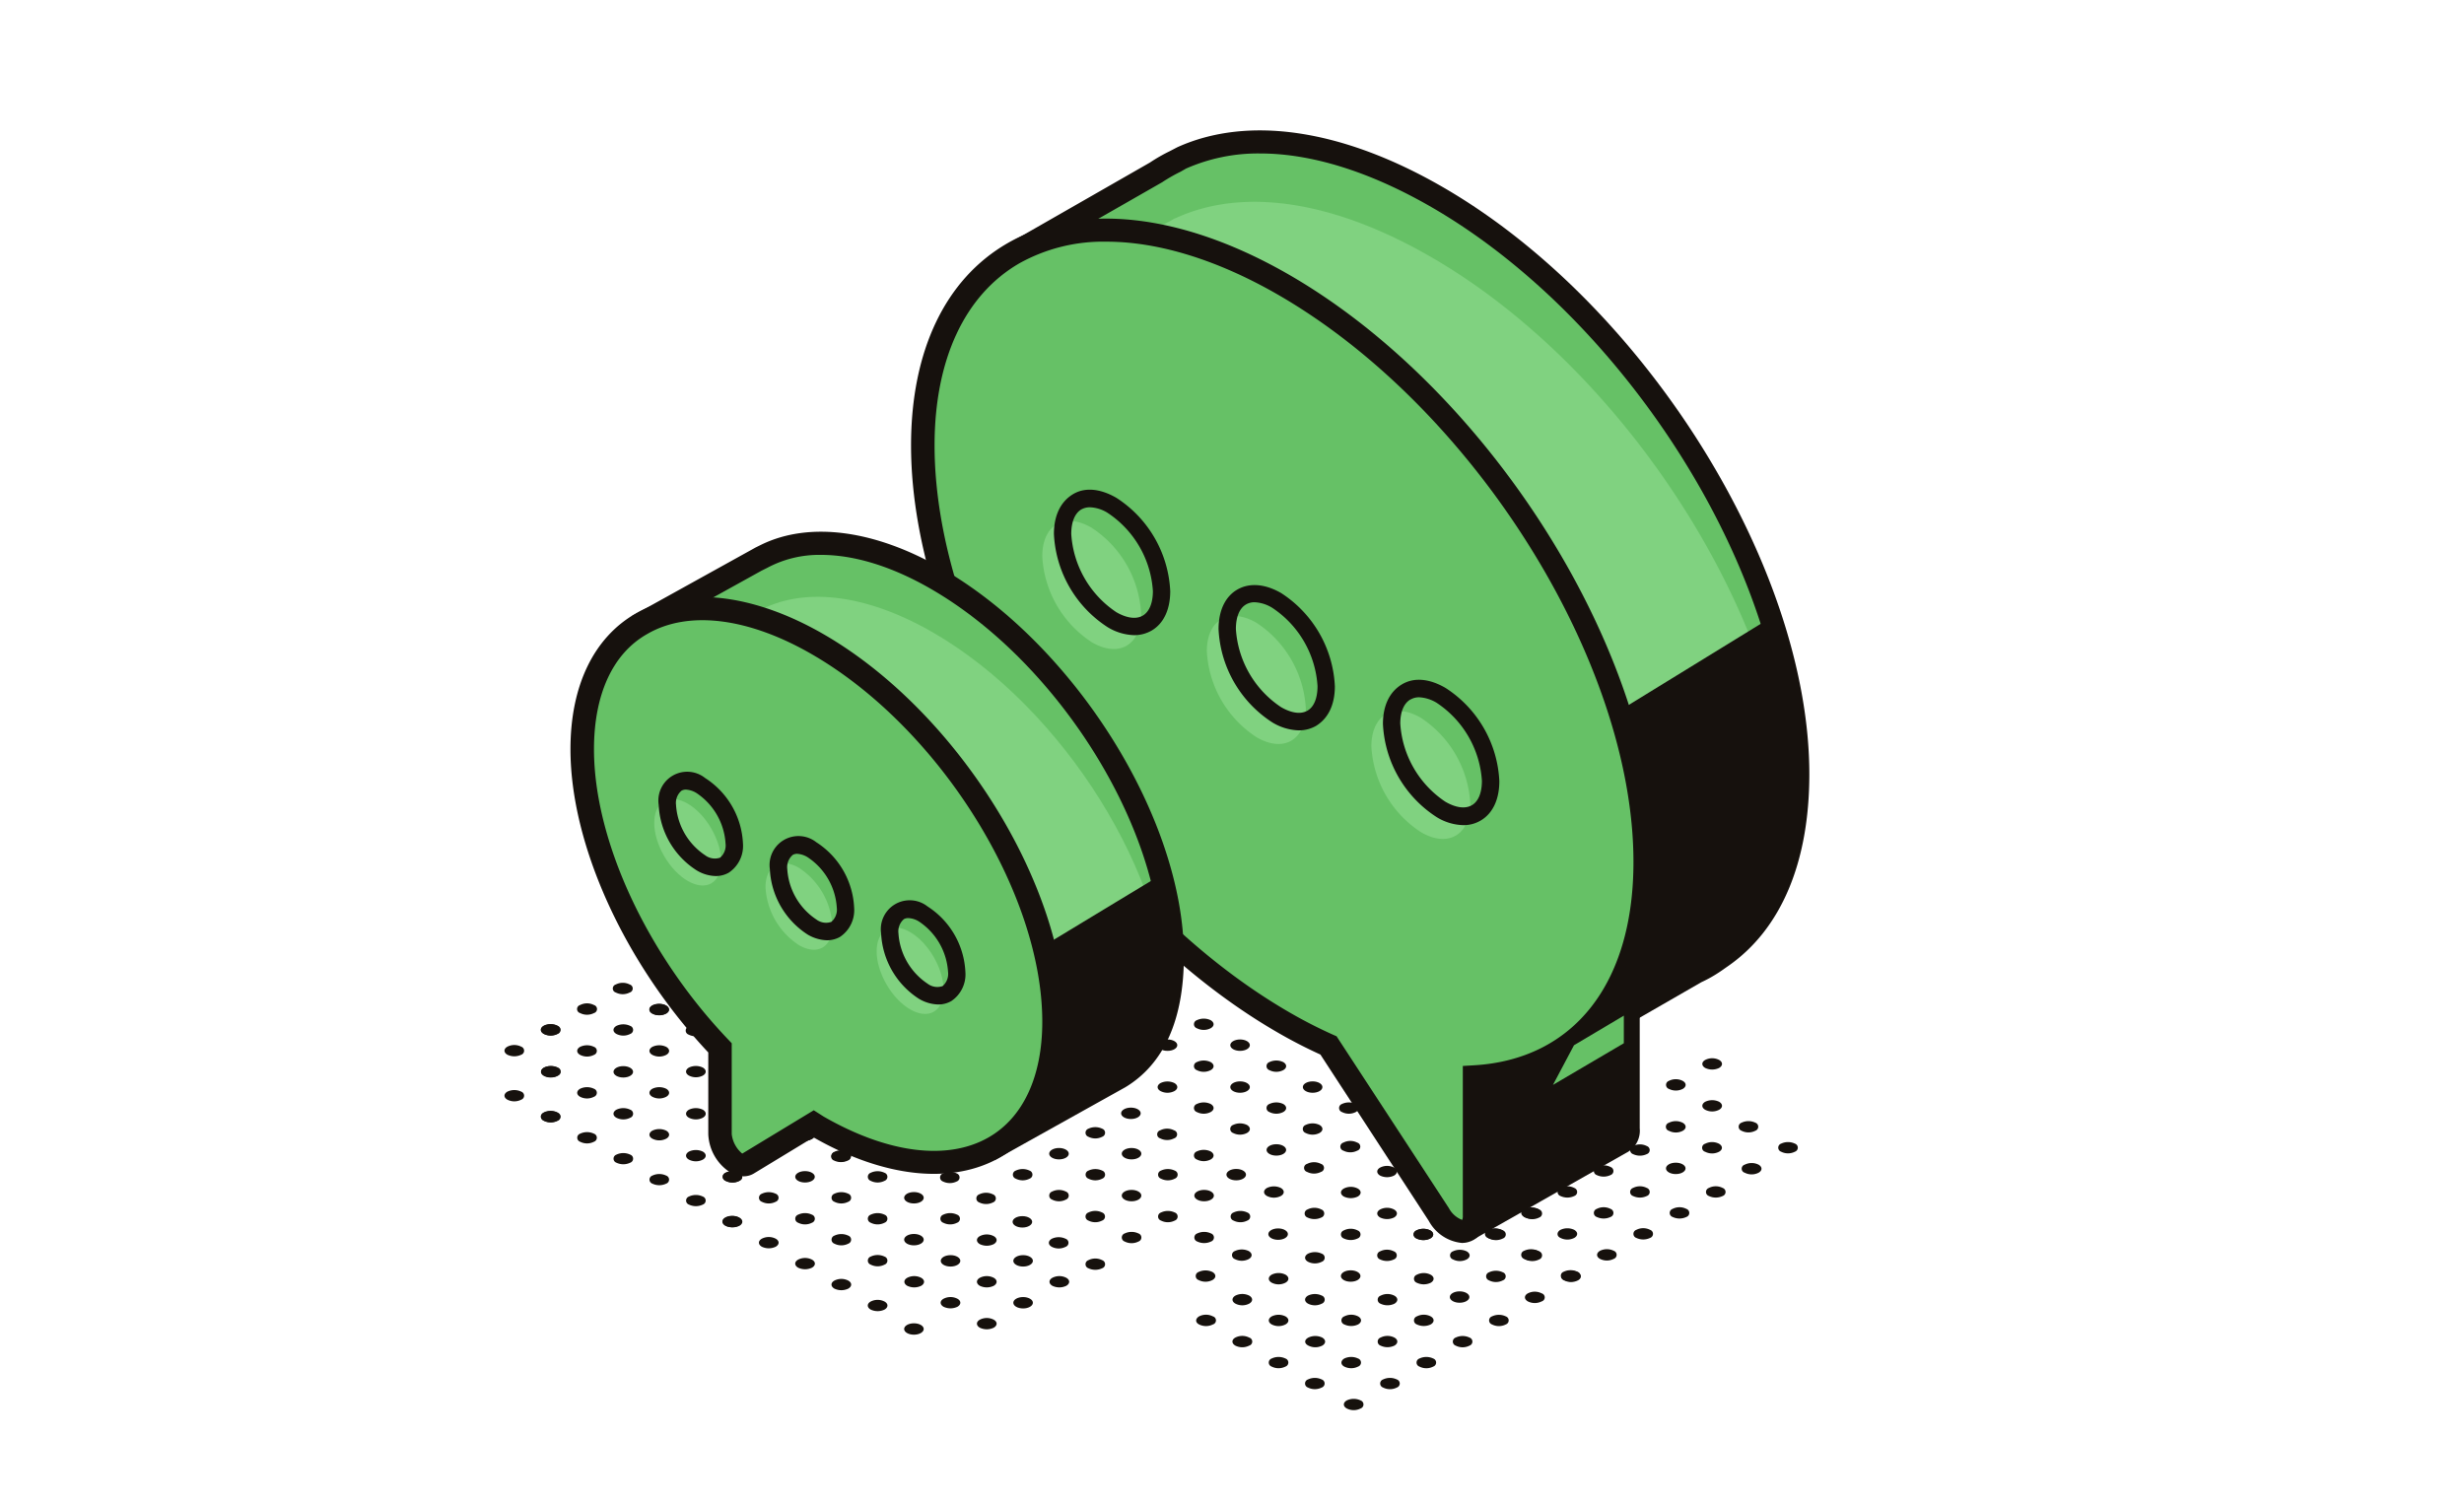 <svg xmlns="http://www.w3.org/2000/svg" viewBox="0 0 306.97 187.51"><defs><style>.cls-1{fill:#16110d;}.cls-2{fill:#66c166;}.cls-3{fill:#80d280;}.cls-4{fill:none;}</style></defs><title>icon4</title><g id="レイヤー_2" data-name="レイヤー 2"><g id="design"><g id="_グループ_" data-name="&lt;グループ&gt;"><path id="_パス_" data-name="&lt;パス&gt;" class="cls-1" d="M123.8,164.41c.48.27.48.72,0,1a2,2,0,0,1-1.73,0c-.48-.28-.48-.73,0-1A1.89,1.89,0,0,1,123.8,164.41Z"/><ellipse id="_パス_2" data-name="&lt;パス&gt;" class="cls-1" cx="127.46" cy="162.3" rx="1.22" ry="0.71"/><path id="_パス_3" data-name="&lt;パス&gt;" class="cls-1" d="M132.84,159.19c.48.27.48.72,0,1a2,2,0,0,1-1.73,0c-.48-.28-.48-.73,0-1A1.89,1.89,0,0,1,132.84,159.19Z"/><path id="_パス_4" data-name="&lt;パス&gt;" class="cls-1" d="M119.28,161.8c.48.27.48.72,0,1a2,2,0,0,1-1.73,0c-.48-.28-.48-.73,0-1A1.89,1.89,0,0,1,119.28,161.8Z"/><path id="_パス_5" data-name="&lt;パス&gt;" class="cls-1" d="M123.8,159.19c.48.27.48.72,0,1a2,2,0,0,1-1.73,0c-.48-.28-.48-.73,0-1A1.89,1.89,0,0,1,123.8,159.19Z"/><ellipse id="_パス_6" data-name="&lt;パス&gt;" class="cls-1" cx="127.46" cy="157.08" rx="1.22" ry="0.71"/><path id="_パス_7" data-name="&lt;パス&gt;" class="cls-1" d="M114.76,159.19c.48.27.48.72,0,1a2,2,0,0,1-1.73,0c-.48-.28-.48-.73,0-1A1.89,1.89,0,0,1,114.76,159.19Z"/><ellipse id="_パス_8" data-name="&lt;パス&gt;" class="cls-1" cx="118.42" cy="157.08" rx="1.22" ry="0.71"/><path id="_パス_9" data-name="&lt;パス&gt;" class="cls-1" d="M123.8,154c.48.27.48.72,0,1a2,2,0,0,1-1.73,0c-.48-.28-.48-.73,0-1A1.89,1.89,0,0,1,123.8,154Z"/><path id="_パス_10" data-name="&lt;パス&gt;" class="cls-1" d="M110.2,156.55a.53.53,0,0,1,0,1,1.89,1.89,0,0,1-1.73,0,.53.53,0,0,1,0-1A2,2,0,0,1,110.2,156.55Z"/><ellipse id="_パス_11" data-name="&lt;パス&gt;" class="cls-1" cx="113.86" cy="154.44" rx="1.22" ry="0.71"/><path id="_パス_12" data-name="&lt;パス&gt;" class="cls-1" d="M119.24,151.33a.53.53,0,0,1,0,1,1.89,1.89,0,0,1-1.73,0,.53.53,0,0,1,0-1A2,2,0,0,1,119.24,151.33Z"/><path id="_パス_13" data-name="&lt;パス&gt;" class="cls-1" d="M105.68,153.94a.53.53,0,0,1,0,1,1.89,1.89,0,0,1-1.73,0,.53.53,0,0,1,0-1A2,2,0,0,1,105.68,153.94Z"/><path id="_パス_14" data-name="&lt;パス&gt;" class="cls-1" d="M110.2,151.33a.53.53,0,0,1,0,1,1.89,1.89,0,0,1-1.73,0,.53.53,0,0,1,0-1A2,2,0,0,1,110.2,151.33Z"/><ellipse id="_パス_15" data-name="&lt;パス&gt;" class="cls-1" cx="113.86" cy="149.22" rx="1.22" ry="0.71"/><path id="_パス_16" data-name="&lt;パス&gt;" class="cls-1" d="M101.16,151.33a.53.53,0,0,1,0,1,1.89,1.89,0,0,1-1.73,0,.53.53,0,0,1,0-1A2,2,0,0,1,101.16,151.33Z"/><path id="_パス_17" data-name="&lt;パス&gt;" class="cls-1" d="M105.68,148.72a.53.53,0,0,1,0,1,1.89,1.89,0,0,1-1.73,0,.53.53,0,0,1,0-1A2,2,0,0,1,105.68,148.72Z"/><path id="_パス_18" data-name="&lt;パス&gt;" class="cls-1" d="M110.2,146.11a.53.53,0,0,1,0,1,1.89,1.89,0,0,1-1.73,0,.53.53,0,0,1,0-1A2,2,0,0,1,110.2,146.11Z"/><path id="_パス_19" data-name="&lt;パス&gt;" class="cls-1" d="M96.64,148.72a.53.53,0,0,1,0,1,1.89,1.89,0,0,1-1.73,0,.53.53,0,0,1,0-1A2,2,0,0,1,96.64,148.72Z"/><ellipse id="_パス_20" data-name="&lt;パス&gt;" class="cls-1" cx="100.29" cy="146.61" rx="1.22" ry="0.71"/><path id="_パス_21" data-name="&lt;パス&gt;" class="cls-1" d="M105.68,143.5a.53.53,0,0,1,0,1,1.89,1.89,0,0,1-1.73,0,.53.53,0,0,1,0-1A2,2,0,0,1,105.68,143.5Z"/><ellipse id="_パス_22" data-name="&lt;パス&gt;" class="cls-1" cx="91.25" cy="146.61" rx="1.22" ry="0.71"/><path id="_パス_23" data-name="&lt;パス&gt;" class="cls-1" d="M101.16,140.89a.53.53,0,0,1,0,1,1.89,1.89,0,0,1-1.73,0,.53.53,0,0,1,0-1A2,2,0,0,1,101.16,140.89Z"/><path id="_パス_24" data-name="&lt;パス&gt;" class="cls-1" d="M92.12,146.11a.53.53,0,0,1,0,1,1.89,1.89,0,0,1-1.73,0,.53.53,0,0,1,0-1A2,2,0,0,1,92.12,146.11Z"/><path id="_パス_25" data-name="&lt;パス&gt;" class="cls-1" d="M87.56,143.47c.48.28.48.73,0,1a1.89,1.89,0,0,1-1.73,0c-.48-.27-.48-.72,0-1A2,2,0,0,1,87.56,143.47Z"/><path id="_パス_26" data-name="&lt;パス&gt;" class="cls-1" d="M83,140.86c.48.28.48.73,0,1a1.89,1.89,0,0,1-1.73,0c-.48-.27-.48-.72,0-1A2,2,0,0,1,83,140.86Z"/><path id="_パス_27" data-name="&lt;パス&gt;" class="cls-1" d="M87.56,138.25c.48.28.48.73,0,1a1.89,1.89,0,0,1-1.73,0c-.48-.27-.48-.72,0-1A2,2,0,0,1,87.56,138.25Z"/><path id="_パス_28" data-name="&lt;パス&gt;" class="cls-1" d="M78.52,138.25a.53.53,0,0,1,0,1,1.89,1.89,0,0,1-1.73,0c-.48-.27-.48-.72,0-1A2,2,0,0,1,78.52,138.25Z"/><path id="_パス_29" data-name="&lt;パス&gt;" class="cls-1" d="M83,135.64c.48.28.48.73,0,1a1.89,1.89,0,0,1-1.73,0c-.48-.27-.48-.72,0-1A2,2,0,0,1,83,135.64Z"/><path id="_パス_30" data-name="&lt;パス&gt;" class="cls-1" d="M87.56,133c.48.28.48.73,0,1a1.89,1.89,0,0,1-1.73,0c-.48-.27-.48-.72,0-1A2,2,0,0,1,87.56,133Z"/><path id="_パス_31" data-name="&lt;パス&gt;" class="cls-1" d="M74,135.64a.53.53,0,0,1,0,1,1.89,1.89,0,0,1-1.73,0c-.48-.27-.48-.72,0-1A2,2,0,0,1,74,135.64Z"/><ellipse id="_パス_32" data-name="&lt;パス&gt;" class="cls-1" cx="77.65" cy="133.53" rx="1.22" ry="0.71"/><path id="_パス_33" data-name="&lt;パス&gt;" class="cls-1" d="M83,130.42c.48.28.48.73,0,1a1.89,1.89,0,0,1-1.73,0c-.48-.27-.48-.72,0-1A2,2,0,0,1,83,130.42Z"/><ellipse id="_パス_34" data-name="&lt;パス&gt;" class="cls-1" cx="68.61" cy="133.53" rx="1.22" ry="0.71"/><path id="_パス_35" data-name="&lt;パス&gt;" class="cls-1" d="M74,130.42a.53.53,0,0,1,0,1,1.89,1.89,0,0,1-1.73,0c-.48-.27-.48-.72,0-1A2,2,0,0,1,74,130.42Z"/><path id="_パス_36" data-name="&lt;パス&gt;" class="cls-1" d="M78.52,127.81a.53.53,0,0,1,0,1,1.89,1.89,0,0,1-1.73,0c-.48-.27-.48-.72,0-1A2,2,0,0,1,78.52,127.81Z"/><path id="_パス_37" data-name="&lt;パス&gt;" class="cls-1" d="M69.48,127.81a.53.53,0,0,1,0,1,1.89,1.89,0,0,1-1.73,0c-.48-.27-.48-.72,0-1A2,2,0,0,1,69.48,127.81Z"/><path id="_パス_38" data-name="&lt;パス&gt;" class="cls-1" d="M74,125.21a.52.52,0,0,1,0,1,1.89,1.89,0,0,1-1.73,0,.52.52,0,0,1,0-1A1.89,1.89,0,0,1,74,125.21Z"/><path id="_パス_39" data-name="&lt;パス&gt;" class="cls-1" d="M69.5,133a.53.53,0,0,1,0,1,1.89,1.89,0,0,1-1.73,0c-.48-.27-.48-.72,0-1A2,2,0,0,1,69.5,133Z"/><path id="_パス_40" data-name="&lt;パス&gt;" class="cls-1" d="M64.94,130.4a.53.53,0,0,1,0,1,2,2,0,0,1-1.73,0c-.48-.28-.48-.73,0-1A1.89,1.89,0,0,1,64.94,130.4Z"/><ellipse id="_パス_41" data-name="&lt;パス&gt;" class="cls-1" cx="68.59" cy="128.29" rx="1.22" ry="0.71"/><path id="_パス_42" data-name="&lt;パス&gt;" class="cls-1" d="M110.2,162.15c.48.27.48.72,0,1a2,2,0,0,1-1.73,0c-.48-.28-.48-.73,0-1A1.89,1.89,0,0,1,110.2,162.15Z"/><path id="_パス_43" data-name="&lt;パス&gt;" class="cls-1" d="M105.68,159.54c.48.27.48.72,0,1a2,2,0,0,1-1.73,0c-.48-.28-.48-.73,0-1A1.89,1.89,0,0,1,105.68,159.54Z"/><path id="_パス_44" data-name="&lt;パス&gt;" class="cls-1" d="M101.16,156.93c.48.27.48.72,0,1a2,2,0,0,1-1.73,0c-.48-.28-.48-.73,0-1A1.89,1.89,0,0,1,101.16,156.93Z"/><path id="_パス_45" data-name="&lt;パス&gt;" class="cls-1" d="M96.64,154.32c.48.27.48.72,0,1a2,2,0,0,1-1.73,0c-.48-.28-.48-.73,0-1A1.89,1.89,0,0,1,96.64,154.32Z"/><path id="_パス_46" data-name="&lt;パス&gt;" class="cls-1" d="M92.12,151.71c.48.27.48.72,0,1a2,2,0,0,1-1.73,0c-.48-.28-.48-.73,0-1A1.89,1.89,0,0,1,92.12,151.71Z"/><ellipse id="_パス_47" data-name="&lt;パス&gt;" class="cls-1" cx="91.21" cy="152.18" rx="1.22" ry="0.71"/><path id="_パス_48" data-name="&lt;パス&gt;" class="cls-1" d="M87.56,149.07a.53.53,0,0,1,0,1,2,2,0,0,1-1.73,0,.53.53,0,0,1,0-1A2,2,0,0,1,87.56,149.07Z"/><path id="_パス_49" data-name="&lt;パス&gt;" class="cls-1" d="M83,146.46a.53.53,0,0,1,0,1,2,2,0,0,1-1.73,0,.53.53,0,0,1,0-1A2,2,0,0,1,83,146.46Z"/><path id="_パス_50" data-name="&lt;パス&gt;" class="cls-1" d="M78.52,143.85a.53.53,0,0,1,0,1,2,2,0,0,1-1.73,0,.53.53,0,0,1,0-1A2,2,0,0,1,78.52,143.85Z"/><path id="_パス_51" data-name="&lt;パス&gt;" class="cls-1" d="M74,141.24a.53.53,0,0,1,0,1,1.89,1.89,0,0,1-1.73,0,.53.53,0,0,1,0-1A2,2,0,0,1,74,141.24Z"/><path id="_パス_52" data-name="&lt;パス&gt;" class="cls-1" d="M69.48,138.63a.53.53,0,0,1,0,1,1.89,1.89,0,0,1-1.73,0,.53.53,0,0,1,0-1A2,2,0,0,1,69.48,138.63Z"/><ellipse id="_パス_53" data-name="&lt;パス&gt;" class="cls-1" cx="68.59" cy="139.1" rx="1.22" ry="0.71"/><path id="_パス_54" data-name="&lt;パス&gt;" class="cls-1" d="M64.94,136a.53.53,0,0,1,0,1,1.89,1.89,0,0,1-1.73,0c-.48-.27-.48-.72,0-1A2,2,0,0,1,64.94,136Z"/><path id="_パス_55" data-name="&lt;パス&gt;" class="cls-1" d="M153.9,166.64a1.89,1.89,0,0,1,1.73,0,.52.52,0,0,1,0,1,1.92,1.92,0,0,1-1.73,0C153.42,167.36,153.42,166.91,153.9,166.64Z"/><path id="_パス_56" data-name="&lt;パス&gt;" class="cls-1" d="M160.15,164c.48.28.48.73,0,1a1.87,1.87,0,0,1-1.72,0c-.48-.27-.48-.72,0-1A1.93,1.93,0,0,1,160.15,164Z"/><path id="_パス_57" data-name="&lt;パス&gt;" class="cls-1" d="M164.68,161.41a.53.53,0,0,1,0,1,1.89,1.89,0,0,1-1.73,0c-.48-.27-.48-.72,0-1A2,2,0,0,1,164.68,161.41Z"/><path id="_パス_58" data-name="&lt;パス&gt;" class="cls-1" d="M149.38,164a1.89,1.89,0,0,1,1.73,0,.52.52,0,0,1,0,1,1.92,1.92,0,0,1-1.73,0C148.9,164.75,148.9,164.3,149.38,164Z"/><path id="_パス_59" data-name="&lt;パス&gt;" class="cls-1" d="M155.63,161.41c.48.28.48.73,0,1a1.87,1.87,0,0,1-1.72,0c-.48-.27-.48-.72,0-1A1.93,1.93,0,0,1,155.63,161.41Z"/><path id="_パス_60" data-name="&lt;パス&gt;" class="cls-1" d="M160.15,158.8c.48.28.48.73,0,1a1.87,1.87,0,0,1-1.72,0c-.48-.27-.48-.72,0-1A1.93,1.93,0,0,1,160.15,158.8Z"/><path id="_パス_61" data-name="&lt;パス&gt;" class="cls-1" d="M164.68,156.19a.53.53,0,0,1,0,1,1.89,1.89,0,0,1-1.73,0c-.48-.27-.48-.72,0-1A2,2,0,0,1,164.68,156.19Z"/><ellipse id="_パス_62" data-name="&lt;パス&gt;" class="cls-1" cx="113.86" cy="165.57" rx="1.22" ry="0.71"/><path id="_パス_63" data-name="&lt;パス&gt;" class="cls-1" d="M150.88,153.67a.53.53,0,0,1,0,1,2,2,0,0,1-1.73,0,.53.53,0,0,1,0-1A2,2,0,0,1,150.88,153.67Z"/><path id="_パス_64" data-name="&lt;パス&gt;" class="cls-1" d="M155.4,151.06a.53.53,0,0,1,0,1,1.89,1.89,0,0,1-1.73,0,.53.53,0,0,1,0-1A2,2,0,0,1,155.4,151.06Z"/><path id="_パス_65" data-name="&lt;パス&gt;" class="cls-1" d="M141.84,153.67a.53.53,0,0,1,0,1,1.89,1.89,0,0,1-1.73,0,.53.53,0,0,1,0-1A2,2,0,0,1,141.84,153.67Z"/><path id="_パス_66" data-name="&lt;パス&gt;" class="cls-1" d="M146.36,151.06a.53.53,0,0,1,0,1,1.89,1.89,0,0,1-1.73,0,.53.53,0,0,1,0-1A2,2,0,0,1,146.36,151.06Z"/><ellipse id="_パス_67" data-name="&lt;パス&gt;" class="cls-1" cx="150.01" cy="148.95" rx="1.22" ry="0.71"/><path id="_パス_68" data-name="&lt;パス&gt;" class="cls-1" d="M137.31,151.06a.53.53,0,0,1,0,1,1.87,1.87,0,0,1-1.72,0,.53.53,0,0,1,0-1A1.93,1.93,0,0,1,137.31,151.06Z"/><ellipse id="_パス_69" data-name="&lt;パス&gt;" class="cls-1" cx="140.97" cy="148.95" rx="1.22" ry="0.71"/><path id="_パス_70" data-name="&lt;パス&gt;" class="cls-1" d="M146.36,145.84a.53.53,0,0,1,0,1,1.89,1.89,0,0,1-1.73,0,.53.53,0,0,1,0-1A2,2,0,0,1,146.36,145.84Z"/><path id="_パス_71" data-name="&lt;パス&gt;" class="cls-1" d="M132.79,148.45a.53.53,0,0,1,0,1,1.87,1.87,0,0,1-1.72,0,.53.53,0,0,1,0-1A1.93,1.93,0,0,1,132.79,148.45Z"/><path id="_パス_72" data-name="&lt;パス&gt;" class="cls-1" d="M137.32,145.84a.53.53,0,0,1,0,1,1.87,1.87,0,0,1-1.72,0,.53.53,0,0,1,0-1A2,2,0,0,1,137.32,145.84Z"/><ellipse id="_パス_73" data-name="&lt;パス&gt;" class="cls-1" cx="140.97" cy="143.73" rx="1.22" ry="0.71"/><path id="_パス_74" data-name="&lt;パス&gt;" class="cls-1" d="M128.27,145.84a.53.53,0,0,1,0,1,1.89,1.89,0,0,1-1.73,0,.53.53,0,0,1,0-1A2,2,0,0,1,128.27,145.84Z"/><ellipse id="_パス_75" data-name="&lt;パス&gt;" class="cls-1" cx="131.93" cy="143.73" rx="1.22" ry="0.71"/><path id="_パス_76" data-name="&lt;パス&gt;" class="cls-1" d="M137.32,140.62a.53.53,0,0,1,0,1,1.89,1.89,0,0,1-1.73,0,.53.53,0,0,1,0-1A2,2,0,0,1,137.32,140.62Z"/><path id="_パス_77" data-name="&lt;パス&gt;" class="cls-1" d="M123.71,143.2c.48.28.48.73,0,1a1.87,1.87,0,0,1-1.72,0c-.48-.27-.48-.72,0-1A1.93,1.93,0,0,1,123.71,143.2Z"/><ellipse id="_パス_78" data-name="&lt;パス&gt;" class="cls-1" cx="127.37" cy="141.09" rx="1.22" ry="0.71"/><path id="_パス_79" data-name="&lt;パス&gt;" class="cls-1" d="M132.76,138a.53.53,0,0,1,0,1,1.89,1.89,0,0,1-1.73,0c-.48-.27-.48-.72,0-1A2,2,0,0,1,132.76,138Z"/><path id="_パス_80" data-name="&lt;パス&gt;" class="cls-1" d="M119.19,140.59c.48.28.48.73,0,1a1.87,1.87,0,0,1-1.72,0c-.48-.27-.48-.72,0-1A1.93,1.93,0,0,1,119.19,140.59Z"/><path id="_パス_81" data-name="&lt;パス&gt;" class="cls-1" d="M123.71,148.8a.53.53,0,0,1,0,1,1.93,1.93,0,0,1-1.72,0,.53.53,0,0,1,0-1A1.93,1.93,0,0,1,123.71,148.8Z"/><path id="_パス_82" data-name="&lt;パス&gt;" class="cls-1" d="M119.19,146.19a.53.53,0,0,1,0,1,1.93,1.93,0,0,1-1.72,0,.53.53,0,0,1,0-1A1.93,1.93,0,0,1,119.19,146.19Z"/><path id="_パス_83" data-name="&lt;パス&gt;" class="cls-1" d="M114.67,143.58a.53.53,0,0,1,0,1,2,2,0,0,1-1.73,0,.53.53,0,0,1,0-1A2,2,0,0,1,114.67,143.58Z"/><path id="_パス_84" data-name="&lt;パス&gt;" class="cls-1" d="M105.63,143.58a.53.53,0,0,1,0,1,2,2,0,0,1-1.73,0,.53.53,0,0,1,0-1A2,2,0,0,1,105.63,143.58Z"/><path id="_パス_85" data-name="&lt;パス&gt;" class="cls-1" d="M110.15,141a.53.53,0,0,1,0,1,2,2,0,0,1-1.73,0,.53.53,0,0,1,0-1A2,2,0,0,1,110.15,141Z"/><path id="_パス_86" data-name="&lt;パス&gt;" class="cls-1" d="M101.07,140.94c.48.28.48.73,0,1a1.89,1.89,0,0,1-1.73,0,.53.53,0,0,1,0-1A2,2,0,0,1,101.07,140.94Z"/><path id="_パス_87" data-name="&lt;パス&gt;" class="cls-1" d="M87.51,127.89c.48.28.48.73,0,1a1.89,1.89,0,0,1-1.73,0,.53.53,0,0,1,0-1A2,2,0,0,1,87.51,127.89Z"/><path id="_パス_88" data-name="&lt;パス&gt;" class="cls-1" d="M83,125.28c.48.28.48.73,0,1a1.89,1.89,0,0,1-1.73,0c-.48-.27-.48-.72,0-1A2,2,0,0,1,83,125.28Z"/><ellipse id="_パス_89" data-name="&lt;パス&gt;" class="cls-1" cx="82.11" cy="125.76" rx="1.22" ry="0.71"/><path id="_パス_90" data-name="&lt;パス&gt;" class="cls-1" d="M78.45,122.65a.52.52,0,0,1,0,1,1.89,1.89,0,0,1-1.73,0,.52.52,0,0,1,0-1A1.89,1.89,0,0,1,78.45,122.65Z"/><ellipse id="_パス_91" data-name="&lt;パス&gt;" class="cls-1" cx="168.27" cy="158.97" rx="1.22" ry="0.71"/><path id="_パス_92" data-name="&lt;パス&gt;" class="cls-1" d="M151.05,158.47c.48.28.48.73,0,1a1.89,1.89,0,0,1-1.73,0,.53.53,0,0,1,0-1A2,2,0,0,1,151.05,158.47Z"/><path id="_パス_93" data-name="&lt;パス&gt;" class="cls-1" d="M155.57,155.86c.48.28.48.73,0,1a1.89,1.89,0,0,1-1.73,0,.53.53,0,0,1,0-1A2,2,0,0,1,155.57,155.86Z"/><ellipse id="_パス_94" data-name="&lt;パス&gt;" class="cls-1" cx="159.23" cy="153.75" rx="1.22" ry="0.71"/><path id="_パス_95" data-name="&lt;パス&gt;" class="cls-1" d="M171.93,155.9a1.89,1.89,0,0,1,1.73,0,.53.53,0,0,1,0,1,2,2,0,0,1-1.73,0A.53.53,0,0,1,171.93,155.9Z"/><path id="_パス_96" data-name="&lt;パス&gt;" class="cls-1" d="M178.19,153.29c.48.27.48.72,0,1a2,2,0,0,1-1.73,0c-.48-.28-.48-.73,0-1A1.89,1.89,0,0,1,178.19,153.29Z"/><path id="_パス_97" data-name="&lt;パス&gt;" class="cls-1" d="M167.41,153.29a1.89,1.89,0,0,1,1.73,0,.53.53,0,0,1,0,1,2,2,0,0,1-1.73,0A.53.53,0,0,1,167.41,153.29Z"/><path id="_パス_98" data-name="&lt;パス&gt;" class="cls-1" d="M173.67,150.68c.48.27.48.72,0,1a2,2,0,0,1-1.73,0c-.48-.28-.48-.73,0-1A1.89,1.89,0,0,1,173.67,150.68Z"/><path id="_パス_99" data-name="&lt;パス&gt;" class="cls-1" d="M178.19,148.07c.48.27.48.72,0,1a2,2,0,0,1-1.73,0c-.48-.28-.48-.73,0-1A1.89,1.89,0,0,1,178.19,148.07Z"/><path id="_パス_100" data-name="&lt;パス&gt;" class="cls-1" d="M162.89,150.68a1.89,1.89,0,0,1,1.73,0,.53.53,0,0,1,0,1,2,2,0,0,1-1.73,0A.53.53,0,0,1,162.89,150.68Z"/><path id="_パス_101" data-name="&lt;パス&gt;" class="cls-1" d="M169.15,148.07c.48.27.48.72,0,1a2,2,0,0,1-1.73,0c-.48-.28-.48-.73,0-1A1.89,1.89,0,0,1,169.15,148.07Z"/><path id="_パス_102" data-name="&lt;パス&gt;" class="cls-1" d="M173.67,145.46c.48.27.48.72,0,1a2,2,0,0,1-1.73,0c-.48-.28-.48-.73,0-1A1.89,1.89,0,0,1,173.67,145.46Z"/><path id="_パス_103" data-name="&lt;パス&gt;" class="cls-1" d="M178.19,142.85c.48.27.48.72,0,1a2,2,0,0,1-1.73,0c-.48-.28-.48-.73,0-1A1.89,1.89,0,0,1,178.19,142.85Z"/><path id="_パス_104" data-name="&lt;パス&gt;" class="cls-1" d="M167.47,169.25a2,2,0,0,1,1.73,0,.53.53,0,0,1,0,1,1.92,1.92,0,0,1-1.73,0C167,170,167,169.53,167.47,169.25Z"/><path id="_パス_105" data-name="&lt;パス&gt;" class="cls-1" d="M173.72,166.64c.48.27.48.72,0,1a2,2,0,0,1-1.73,0,.53.53,0,0,1,0-1A1.89,1.89,0,0,1,173.72,166.64Z"/><path id="_パス_106" data-name="&lt;パス&gt;" class="cls-1" d="M178.24,164c.48.27.48.72,0,1a2,2,0,0,1-1.73,0,.53.53,0,0,1,0-1A1.89,1.89,0,0,1,178.24,164Z"/><path id="_パス_107" data-name="&lt;パス&gt;" class="cls-1" d="M163,166.64a2,2,0,0,1,1.73,0c.47.28.48.72,0,1a1.92,1.92,0,0,1-1.73,0C162.47,167.37,162.47,166.92,163,166.64Z"/><path id="_パス_108" data-name="&lt;パス&gt;" class="cls-1" d="M162.94,171.86a2,2,0,0,1,1.73,0,.53.53,0,0,1,0,1,1.92,1.92,0,0,1-1.73,0A.53.53,0,0,1,162.94,171.86Z"/><path id="_パス_109" data-name="&lt;パス&gt;" class="cls-1" d="M158.42,169.25a2,2,0,0,1,1.73,0,.53.53,0,0,1,0,1,1.92,1.92,0,0,1-1.73,0A.53.53,0,0,1,158.42,169.25Z"/><path id="_パス_110" data-name="&lt;パス&gt;" class="cls-1" d="M169.2,164c.48.27.48.72,0,1a2,2,0,0,1-1.73,0,.53.53,0,0,1,0-1A1.89,1.89,0,0,1,169.2,164Z"/><path id="_パス_111" data-name="&lt;パス&gt;" class="cls-1" d="M173.72,161.42c.48.27.48.72,0,1a2,2,0,0,1-1.73,0,.53.53,0,0,1,0-1A1.89,1.89,0,0,1,173.72,161.42Z"/><path id="_パス_112" data-name="&lt;パス&gt;" class="cls-1" d="M178.24,158.81c.48.27.48.72,0,1a2,2,0,0,1-1.73,0,.53.53,0,0,1,0-1A1.89,1.89,0,0,1,178.24,158.81Z"/><ellipse id="_パス_113" data-name="&lt;パス&gt;" class="cls-1" cx="181.84" cy="161.59" rx="1.22" ry="0.71"/><path id="_パス_114" data-name="&lt;パス&gt;" class="cls-1" d="M185.5,158.51a2,2,0,0,1,1.73,0,.53.53,0,0,1,0,1,1.89,1.89,0,0,1-1.73,0A.53.53,0,0,1,185.5,158.51Z"/><path id="_パス_115" data-name="&lt;パス&gt;" class="cls-1" d="M191.76,155.9a.53.53,0,0,1,0,1,1.89,1.89,0,0,1-1.73,0,.53.53,0,0,1,0-1A2,2,0,0,1,191.76,155.9Z"/><path id="_パス_116" data-name="&lt;パス&gt;" class="cls-1" d="M181,155.9a2,2,0,0,1,1.73,0c.48.28.48.73,0,1a1.87,1.87,0,0,1-1.72,0A.53.53,0,0,1,181,155.9Z"/><path id="_パス_117" data-name="&lt;パス&gt;" class="cls-1" d="M187.24,153.29a.53.53,0,0,1,0,1,1.89,1.89,0,0,1-1.73,0,.53.53,0,0,1,0-1A2,2,0,0,1,187.24,153.29Z"/><path id="_パス_118" data-name="&lt;パス&gt;" class="cls-1" d="M172.3,171.86a2,2,0,0,1,1.73,0,.53.53,0,0,1,0,1,1.89,1.89,0,0,1-1.73,0A.53.53,0,0,1,172.3,171.86Z"/><path id="_パス_119" data-name="&lt;パス&gt;" class="cls-1" d="M167.78,174.47a2,2,0,0,1,1.73,0,.53.53,0,0,1,0,1,1.89,1.89,0,0,1-1.73,0C167.3,175.2,167.3,174.75,167.78,174.47Z"/><path id="_パス_120" data-name="&lt;パス&gt;" class="cls-1" d="M178.56,169.25a.53.53,0,0,1,0,1,1.89,1.89,0,0,1-1.73,0,.53.53,0,0,1,0-1A2,2,0,0,1,178.56,169.25Z"/><path id="_パス_121" data-name="&lt;パス&gt;" class="cls-1" d="M183.08,166.64a.53.53,0,0,1,0,1,1.89,1.89,0,0,1-1.73,0,.53.53,0,0,1,0-1A2,2,0,0,1,183.08,166.64Z"/><path id="_パス_122" data-name="&lt;パス&gt;" class="cls-1" d="M187.6,164a.53.53,0,0,1,0,1,1.89,1.89,0,0,1-1.73,0,.53.53,0,0,1,0-1A2,2,0,0,1,187.6,164Z"/><path id="_パス_123" data-name="&lt;パス&gt;" class="cls-1" d="M190.34,161.13a1.89,1.89,0,0,1,1.73,0,.52.52,0,0,1,0,1,1.92,1.92,0,0,1-1.73,0C189.86,161.85,189.86,161.4,190.34,161.13Z"/><path id="_パス_124" data-name="&lt;パス&gt;" class="cls-1" d="M196.59,158.51c.48.28.48.73,0,1a1.89,1.89,0,0,1-1.73,0,.53.53,0,0,1,0-1A2,2,0,0,1,196.59,158.51Z"/><path id="_パス_125" data-name="&lt;パス&gt;" class="cls-1" d="M191.76,150.68a.53.53,0,0,1,0,1,1.89,1.89,0,0,1-1.73,0,.53.53,0,0,1,0-1A2,2,0,0,1,191.76,150.68Z"/><path id="_パス_126" data-name="&lt;パス&gt;" class="cls-1" d="M176.46,153.29a2,2,0,0,1,1.73,0c.48.28.48.73,0,1a1.87,1.87,0,0,1-1.72,0A.53.53,0,0,1,176.46,153.29Z"/><path id="_パス_127" data-name="&lt;パス&gt;" class="cls-1" d="M182.72,150.68a.53.53,0,0,1,0,1,1.89,1.89,0,0,1-1.73,0,.53.53,0,0,1,0-1A2,2,0,0,1,182.72,150.68Z"/><path id="_パス_128" data-name="&lt;パス&gt;" class="cls-1" d="M187.24,148.07a.53.53,0,0,1,0,1,1.89,1.89,0,0,1-1.73,0,.53.53,0,0,1,0-1A2,2,0,0,1,187.24,148.07Z"/><path id="_パス_129" data-name="&lt;パス&gt;" class="cls-1" d="M191.76,145.46a.53.53,0,0,1,0,1,1.89,1.89,0,0,1-1.73,0,.53.53,0,0,1,0-1A2,2,0,0,1,191.76,145.46Z"/><path id="_パス_130" data-name="&lt;パス&gt;" class="cls-1" d="M137.32,157a.53.53,0,0,1,0,1,2,2,0,0,1-1.73,0,.53.53,0,0,1,0-1A1.89,1.89,0,0,1,137.32,157Z"/><path id="_パス_131" data-name="&lt;パス&gt;" class="cls-1" d="M132.76,154.33a.53.53,0,0,1,0,1,1.89,1.89,0,0,1-1.73,0c-.48-.27-.48-.72,0-1A2,2,0,0,1,132.76,154.33Z"/><ellipse id="_パス_132" data-name="&lt;パス&gt;" class="cls-1" cx="127.37" cy="152.22" rx="1.22" ry="0.71"/><ellipse id="_パス_133" data-name="&lt;パス&gt;" class="cls-1" cx="159.01" cy="143.26" rx="1.22" ry="0.71"/><path id="_パス_134" data-name="&lt;パス&gt;" class="cls-1" d="M164.39,140.15c.48.28.48.73,0,1a1.89,1.89,0,0,1-1.73,0,.53.53,0,0,1,0-1A2,2,0,0,1,164.39,140.15Z"/><path id="_パス_135" data-name="&lt;パス&gt;" class="cls-1" d="M168.91,137.54c.48.28.48.73,0,1a1.89,1.89,0,0,1-1.73,0,.53.53,0,0,1,0-1A2,2,0,0,1,168.91,137.54Z"/><path id="_パス_136" data-name="&lt;パス&gt;" class="cls-1" d="M155.35,140.15c.48.28.48.73,0,1a1.89,1.89,0,0,1-1.73,0,.53.53,0,0,1,0-1A2,2,0,0,1,155.35,140.15Z"/><path id="_パス_137" data-name="&lt;パス&gt;" class="cls-1" d="M159.87,137.54c.48.28.48.73,0,1a1.89,1.89,0,0,1-1.73,0,.53.53,0,0,1,0-1A2,2,0,0,1,159.87,137.54Z"/><ellipse id="_パス_138" data-name="&lt;パス&gt;" class="cls-1" cx="163.53" cy="135.43" rx="1.22" ry="0.71"/><path id="_パス_139" data-name="&lt;パス&gt;" class="cls-1" d="M150.83,137.54c.48.28.48.73,0,1a1.89,1.89,0,0,1-1.73,0,.53.53,0,0,1,0-1A2,2,0,0,1,150.83,137.54Z"/><ellipse id="_パス_140" data-name="&lt;パス&gt;" class="cls-1" cx="154.49" cy="135.43" rx="1.22" ry="0.71"/><path id="_パス_141" data-name="&lt;パス&gt;" class="cls-1" d="M159.87,132.32c.48.28.48.73,0,1a1.89,1.89,0,0,1-1.73,0,.53.53,0,0,1,0-1A2,2,0,0,1,159.87,132.32Z"/><path id="_パス_142" data-name="&lt;パス&gt;" class="cls-1" d="M146.31,134.93c.48.28.48.73,0,1a1.89,1.89,0,0,1-1.73,0c-.48-.27-.48-.72,0-1A2,2,0,0,1,146.31,134.93Z"/><path id="_パス_143" data-name="&lt;パス&gt;" class="cls-1" d="M150.83,132.32c.48.28.48.73,0,1a1.89,1.89,0,0,1-1.73,0,.53.53,0,0,1,0-1A2,2,0,0,1,150.83,132.32Z"/><ellipse id="_パス_144" data-name="&lt;パス&gt;" class="cls-1" cx="154.49" cy="130.21" rx="1.22" ry="0.71"/><ellipse id="_パス_145" data-name="&lt;パス&gt;" class="cls-1" cx="145.45" cy="130.21" rx="1.22" ry="0.71"/><path id="_パス_146" data-name="&lt;パス&gt;" class="cls-1" d="M150.83,127.1c.48.28.48.73,0,1a1.89,1.89,0,0,1-1.73,0,.53.53,0,0,1,0-1A2,2,0,0,1,150.83,127.1Z"/><path id="_パス_147" data-name="&lt;パス&gt;" class="cls-1" d="M146.27,124.47c.48.27.48.72,0,1a2,2,0,0,1-1.73,0,.53.53,0,0,1,0-1A1.89,1.89,0,0,1,146.27,124.47Z"/><path id="_パス_148" data-name="&lt;パス&gt;" class="cls-1" d="M137.23,135.28c.48.28.48.73,0,1a1.89,1.89,0,0,1-1.73,0c-.48-.27-.48-.72,0-1A2,2,0,0,1,137.23,135.28Z"/><path id="_パス_149" data-name="&lt;パス&gt;" class="cls-1" d="M164.57,145a.52.52,0,0,1,0,1,1.89,1.89,0,0,1-1.73,0,.52.52,0,0,1,0-1A1.89,1.89,0,0,1,164.57,145Z"/><ellipse id="_パス_150" data-name="&lt;パス&gt;" class="cls-1" cx="154.01" cy="146.34" rx="1.22" ry="0.71"/><path id="_パス_151" data-name="&lt;パス&gt;" class="cls-1" d="M159.57,148c.48.28.48.73,0,1a1.89,1.89,0,0,1-1.73,0c-.48-.27-.48-.72,0-1A2,2,0,0,1,159.57,148Z"/><path id="_パス_152" data-name="&lt;パス&gt;" class="cls-1" d="M169.09,142.35a.52.52,0,0,1,0,1,1.89,1.89,0,0,1-1.73,0,.52.52,0,0,1,0-1A1.89,1.89,0,0,1,169.09,142.35Z"/><ellipse id="_パス_153" data-name="&lt;パス&gt;" class="cls-1" cx="172.75" cy="140.24" rx="1.22" ry="0.71"/><path id="_パス_154" data-name="&lt;パス&gt;" class="cls-1" d="M176.41,137.16a2,2,0,0,1,1.73,0,.53.53,0,0,1,0,1,1.89,1.89,0,0,1-1.73,0A.53.53,0,0,1,176.41,137.16Z"/><path id="_パス_155" data-name="&lt;パス&gt;" class="cls-1" d="M150.83,143.45c.48.28.48.73,0,1a1.89,1.89,0,0,1-1.73,0,.53.53,0,0,1,0-1A2,2,0,0,1,150.83,143.45Z"/><path id="_パス_156" data-name="&lt;パス&gt;" class="cls-1" d="M146.27,140.82a.52.52,0,0,1,0,1,1.89,1.89,0,0,1-1.73,0,.52.52,0,0,1,0-1A1.89,1.89,0,0,1,146.27,140.82Z"/><ellipse id="_パス_157" data-name="&lt;パス&gt;" class="cls-1" cx="140.89" cy="138.7" rx="1.22" ry="0.71"/><path id="_パス_158" data-name="&lt;パス&gt;" class="cls-1" d="M199.33,155.83a1.93,1.93,0,0,1,1.72,0,.53.53,0,0,1,0,1,1.89,1.89,0,0,1-1.73,0C198.85,156.56,198.85,156.11,199.33,155.83Z"/><path id="_パス_159" data-name="&lt;パス&gt;" class="cls-1" d="M194.8,158.44a2,2,0,0,1,1.73,0,.53.53,0,0,1,0,1,1.87,1.87,0,0,1-1.72,0A.53.53,0,0,1,194.8,158.44Z"/><path id="_パス_160" data-name="&lt;パス&gt;" class="cls-1" d="M205.58,153.22a.53.53,0,0,1,0,1,2,2,0,0,1-1.73,0,.53.53,0,0,1,0-1A1.89,1.89,0,0,1,205.58,153.22Z"/><path id="_パス_161" data-name="&lt;パス&gt;" class="cls-1" d="M210.1,150.61a.53.53,0,0,1,0,1,2,2,0,0,1-1.73,0,.53.53,0,0,1,0-1A1.89,1.89,0,0,1,210.1,150.61Z"/><path id="_パス_162" data-name="&lt;パス&gt;" class="cls-1" d="M214.62,148a.53.53,0,0,1,0,1,2,2,0,0,1-1.73,0,.53.53,0,0,1,0-1A1.89,1.89,0,0,1,214.62,148Z"/><path id="_パス_163" data-name="&lt;パス&gt;" class="cls-1" d="M217.36,145.1a1.92,1.92,0,0,1,1.73,0c.48.28.48.73,0,1a1.89,1.89,0,0,1-1.73,0A.52.52,0,0,1,217.36,145.1Z"/><path id="_パス_164" data-name="&lt;パス&gt;" class="cls-1" d="M223.62,142.48a.53.53,0,0,1,0,1,1.89,1.89,0,0,1-1.73,0,.53.53,0,0,1,0-1A2,2,0,0,1,223.62,142.48Z"/><path id="_パス_165" data-name="&lt;パス&gt;" class="cls-1" d="M194.4,153.22a2,2,0,0,1,1.73,0c.47.28.48.72,0,1a1.89,1.89,0,0,1-1.73,0C193.92,154,193.92,153.5,194.4,153.22Z"/><path id="_パス_166" data-name="&lt;パス&gt;" class="cls-1" d="M200.65,150.61a.53.53,0,0,1,0,1,2,2,0,0,1-1.73,0,.53.53,0,0,1,0-1A1.89,1.89,0,0,1,200.65,150.61Z"/><path id="_パス_167" data-name="&lt;パス&gt;" class="cls-1" d="M205.17,148a.53.53,0,0,1,0,1,2,2,0,0,1-1.73,0,.53.53,0,0,1,0-1A1.89,1.89,0,0,1,205.17,148Z"/><path id="_パス_168" data-name="&lt;パス&gt;" class="cls-1" d="M189.88,150.61a2,2,0,0,1,1.73,0c.47.28.48.72,0,1a1.89,1.89,0,0,1-1.73,0C189.4,151.34,189.4,150.89,189.88,150.61Z"/><path id="_パス_169" data-name="&lt;パス&gt;" class="cls-1" d="M189.87,155.83a2,2,0,0,1,1.73,0,.53.53,0,0,1,0,1,1.89,1.89,0,0,1-1.73,0A.53.53,0,0,1,189.87,155.83Z"/><path id="_パス_170" data-name="&lt;パス&gt;" class="cls-1" d="M185.35,153.22a2,2,0,0,1,1.73,0,.53.53,0,0,1,0,1,1.89,1.89,0,0,1-1.73,0A.53.53,0,0,1,185.35,153.22Z"/><path id="_パス_171" data-name="&lt;パス&gt;" class="cls-1" d="M196.13,148a.53.53,0,0,1,0,1,2,2,0,0,1-1.73,0,.53.53,0,0,1,0-1A1.89,1.89,0,0,1,196.13,148Z"/><path id="_パス_172" data-name="&lt;パス&gt;" class="cls-1" d="M200.65,145.39a.53.53,0,0,1,0,1,2,2,0,0,1-1.73,0,.53.53,0,0,1,0-1A1.89,1.89,0,0,1,200.65,145.39Z"/><path id="_パス_173" data-name="&lt;パス&gt;" class="cls-1" d="M205.17,142.78a.53.53,0,0,1,0,1,2,2,0,0,1-1.73,0,.53.53,0,0,1,0-1A1.89,1.89,0,0,1,205.17,142.78Z"/><ellipse id="_パス_174" data-name="&lt;パス&gt;" class="cls-1" cx="208.77" cy="145.56" rx="1.22" ry="0.71"/><path id="_パス_175" data-name="&lt;パス&gt;" class="cls-1" d="M212.43,142.49a1.92,1.92,0,0,1,1.73,0c.48.28.48.73,0,1a1.89,1.89,0,0,1-1.73,0A.52.52,0,0,1,212.43,142.49Z"/><path id="_パス_176" data-name="&lt;パス&gt;" class="cls-1" d="M218.69,139.87a.53.53,0,0,1,0,1,1.89,1.89,0,0,1-1.73,0,.53.53,0,0,1,0-1A2,2,0,0,1,218.69,139.87Z"/><path id="_パス_177" data-name="&lt;パス&gt;" class="cls-1" d="M207.91,139.88a1.92,1.92,0,0,1,1.73,0c.48.28.48.73,0,1a1.87,1.87,0,0,1-1.72,0A.52.52,0,0,1,207.91,139.88Z"/><path id="_パス_178" data-name="&lt;パス&gt;" class="cls-1" d="M214.17,137.26c.48.28.48.73,0,1a1.89,1.89,0,0,1-1.73,0c-.48-.27-.48-.72,0-1A2,2,0,0,1,214.17,137.26Z"/><path id="_パス_179" data-name="&lt;パス&gt;" class="cls-1" d="M207.91,134.66a1.89,1.89,0,0,1,1.73,0c.48.27.48.72,0,1a1.93,1.93,0,0,1-1.72,0A.53.53,0,0,1,207.91,134.66Z"/><path id="_パス_180" data-name="&lt;パス&gt;" class="cls-1" d="M214.17,132.05c.48.27.48.72,0,1a2,2,0,0,1-1.73,0c-.48-.28-.48-.73,0-1A1.89,1.89,0,0,1,214.17,132.05Z"/><path id="_パス_181" data-name="&lt;パス&gt;" class="cls-2" d="M125.2,34.4a2.48,2.48,0,0,1,1.16-2.81l17.72-10.15a19.5,19.5,0,0,1,2.36-1.35l.6-.35.22-.08c8.15-3.72,19.25-2.33,31.75,4.89,24.83,14.34,45,46.53,45,71.9,0,10.87-3.41,18.48-9.58,22.78l-.29.25-.49.3a15.72,15.72,0,0,1-2.37,1.34L202.71,126v14.5c0,1-.39,1.6-1,1.81l-18,10.2a1.31,1.31,0,0,1-1.88-.71l-5.66-16.59-.86-4.92,14.1-3.55-4.86-7.46c-1.83-.83-3.7-1.77-5.59-2.86-10.54-6.09-20.21-15.41-27.87-26L137.8,80.58Z"/><path id="_パス_182" data-name="&lt;パス&gt;" class="cls-3" d="M124.49,41.88a2.48,2.48,0,0,1,1.16-2.81l17.72-10.15a19.5,19.5,0,0,1,2.36-1.35l.6-.35.22-.08c8.15-3.72,19.25-2.33,31.75,4.89,24.83,14.33,45,46.53,45,71.9,0,10.87-39.37,22.85-39.37,22.85-1.83-.82-3.69-1.76-5.59-2.85-10.54-6.09-20.21-15.41-27.87-26l-13.34-9.84Z"/><path id="_複合パス_" data-name="&lt;複合パス&gt;" class="cls-1" d="M182.14,154a2.72,2.72,0,0,1-1.62-1.68l-5.72-16.81-1.1-6.24,13.45-3.38-3.53-5.43c-1.82-.83-3.61-1.75-5.33-2.74-10.32-6-20.07-15-28.19-26.26l-13.56-10L123.81,34.78h0a3.92,3.92,0,0,1,1.83-4.44l17.62-10.09a20.68,20.68,0,0,1,2.46-1.41l.94-.49c8.82-4,20.56-2.27,33.07,4.95,25.19,14.54,45.68,47.36,45.68,73.15,0,11-3.53,19.32-10.11,23.9l-.89.62a16.45,16.45,0,0,1-2.46,1.4l-7.8,4.49v13.67a3.08,3.08,0,0,1-1.7,3.07l-18,10.2a2.83,2.83,0,0,1-1.35.35A2.77,2.77,0,0,1,182.14,154ZM147.76,21l-.68.39a21,21,0,0,0-2.29,1.31L127.07,32.84a1,1,0,0,0-.48,1.18l12.47,45.69L152,89.25l.32.32c7.91,11,17.39,19.84,27.42,25.63,1.76,1,3.6,2,5.46,2.79l.38.18,6.2,9.51L177,131.39l.58,3.39,5.47,16.51L201.18,141s.09-.13.09-.5V125.19l9.34-5.37a15.29,15.29,0,0,0,2.23-1.27l.72-.5c5.95-4.14,9-11.41,9-21.6,0-24.87-19.84-56.57-44.23-70.65-7.66-4.42-14.95-6.68-21.33-6.68A22.19,22.19,0,0,0,147.76,21Z"/><path id="_パス_183" data-name="&lt;パス&gt;" class="cls-1" d="M181.76,127.2,193.05,130l11.23-6.43v17a3.08,3.08,0,0,1-1.71,3.07l-18.81,10.67a1.92,1.92,0,0,1-1,.26,2,2,0,0,1-.69-.13,1.94,1.94,0,0,1-1.16-1.2l-6-17.7-1.09-6.25Z"/><path id="_パス_184" data-name="&lt;パス&gt;" class="cls-2" d="M159.9,35.49c24.82,14.33,44.95,46.53,44.95,71.9,0,16.48-8.5,26-21.25,26.77v17.3c0,2.62-2.64,2.53-4.39-.15l-13.73-21.07a61.4,61.4,0,0,1-5.58-2.85c-24.83-14.34-45-46.53-45-71.9S135.07,21.16,159.9,35.49Z"/><path id="_複合パス_2" data-name="&lt;複合パス&gt;" class="cls-1" d="M178,152.1l-13.5-20.72c-1.84-.84-3.59-1.74-5.33-2.75C134,114.09,113.5,81.28,113.5,55.49c0-11.77,4.26-20.71,12-25.18,9-5.19,21.8-3.76,35.12,3.93h0c25.18,14.54,45.67,47.36,45.67,73.15,0,16-8.1,26.68-21.25,28.1v16a2.94,2.94,0,0,1-2.93,3.36A5.28,5.28,0,0,1,178,152.1ZM127,32.8c-6.81,3.94-10.57,12-10.57,22.69,0,24.87,19.85,56.57,44.24,70.65a59.38,59.38,0,0,0,5.45,2.79l.39.17,14,21.42a3.14,3.14,0,0,0,1.65,1.46,1.11,1.11,0,0,0,.08-.52V132.8l1.36-.08c12.46-.72,19.9-10.19,19.9-25.33,0-24.87-19.84-56.57-44.24-70.65h0c-7.6-4.39-15-6.63-21.38-6.63A21.45,21.45,0,0,0,127,32.8Z"/><path id="_パス_185" data-name="&lt;パス&gt;" class="cls-3" d="M170.85,93A13.62,13.62,0,0,0,177,103.66c3.4,2,6.17.37,6.17-3.56A13.66,13.66,0,0,0,177,89.42C173.61,87.45,170.85,89.05,170.85,93Z"/><path id="_複合パス_3" data-name="&lt;複合パス&gt;" class="cls-1" d="M179,101.81a14.62,14.62,0,0,1-6.71-11.62c0-2.3.83-4,2.35-4.92s3.44-.73,5.44.43a14.62,14.62,0,0,1,6.71,11.62c0,2.3-.84,4.05-2.35,4.92a4.18,4.18,0,0,1-2.15.56A6.64,6.64,0,0,1,179,101.81Zm-3.28-14.67c-.82.47-1.27,1.55-1.27,3a12.64,12.64,0,0,0,5.63,9.75c1.3.75,2.46.9,3.28.43s1.26-1.56,1.26-3.05A12.63,12.63,0,0,0,179,87.57a4.62,4.62,0,0,0-2.21-.7A2.1,2.1,0,0,0,175.74,87.14Z"/><path id="_パス_186" data-name="&lt;パス&gt;" class="cls-3" d="M150.35,81.14a13.63,13.63,0,0,0,6.17,10.69c3.4,2,6.16.37,6.16-3.57a13.65,13.65,0,0,0-6.16-10.68C153.11,75.62,150.35,77.21,150.35,81.14Z"/><path id="_複合パス_4" data-name="&lt;複合パス&gt;" class="cls-1" d="M158.51,90a14.64,14.64,0,0,1-6.7-11.62c0-2.31.83-4.06,2.34-4.93s3.45-.72,5.45.43a14.63,14.63,0,0,1,6.7,11.62c0,2.3-.83,4-2.34,4.93a4.28,4.28,0,0,1-2.15.56A6.7,6.7,0,0,1,158.51,90ZM155.24,75.3c-.82.47-1.27,1.56-1.27,3.06a12.64,12.64,0,0,0,5.63,9.74c1.3.75,2.46.91,3.28.44s1.26-1.56,1.26-3.06a12.63,12.63,0,0,0-5.63-9.75,4.56,4.56,0,0,0-2.2-.7A2.07,2.07,0,0,0,155.24,75.3Z"/><path id="_パス_187" data-name="&lt;パス&gt;" class="cls-3" d="M129.85,69.31A13.63,13.63,0,0,0,136,80c3.4,2,6.16.37,6.16-3.56A13.63,13.63,0,0,0,136,65.75C132.61,63.78,129.85,65.37,129.85,69.31Z"/><path id="_複合パス_5" data-name="&lt;複合パス&gt;" class="cls-1" d="M138,78.14a14.63,14.63,0,0,1-6.7-11.62c0-2.3.83-4,2.34-4.93s3.45-.72,5.44.43a14.63,14.63,0,0,1,6.71,11.62c0,2.31-.83,4.06-2.34,4.93a4.31,4.31,0,0,1-2.15.56A6.7,6.7,0,0,1,138,78.14Zm-3.28-14.68c-.81.48-1.26,1.56-1.26,3.06a12.65,12.65,0,0,0,5.62,9.75c1.3.75,2.47.9,3.28.43s1.27-1.56,1.27-3.06A12.64,12.64,0,0,0,138,63.9a4.45,4.45,0,0,0-2.2-.7A2.13,2.13,0,0,0,134.73,63.46Z"/><path id="_パス_188" data-name="&lt;パス&gt;" class="cls-2" d="M81,77.15l13.88-7.69,0,0c5.38-3,13.14-2.36,21.8,2.64,16.23,9.37,29.39,30.42,29.39,47,0,7.5-2.23,12.47-6.69,15.17l-.47.34-14.11,7.78L122.64,135a38.64,38.64,0,0,1-6-2.81c-.18-.11-.36-.24-.55-.35l-8.17,5c-1.27.78-3.5-1.55-3.5-3.66V122.4C94.35,111.81,87.31,97.32,87.31,85.19c0-.3,0-.57,0-.86Z"/><path id="_パス_189" data-name="&lt;パス&gt;" class="cls-3" d="M80.55,83.85l13.88-7.69,0,0c5.38-3,13.14-2.36,21.81,2.64,16.23,9.37,29.39,30.41,29.39,47,0,7.51-41.61,3.28-41.61,3.28C93.94,118.51,86.89,104,86.89,91.89c0-.3,0-.57,0-.86Z"/><path id="_複合パス_6" data-name="&lt;複合パス&gt;" class="cls-1" d="M121.46,136.11a40.48,40.48,0,0,1-5.33-2.57l-7.41,4.5a2.84,2.84,0,0,1-2.88-.08,6,6,0,0,1-2.81-4.82V123C92.59,111.85,85.86,97.08,85.86,85.19c0-.12,0-.23,0-.35L78.7,76.76,94.15,68.2l.71-.35h0c6-2.91,14.13-1.84,22.52,3,16.61,9.59,30.11,31.23,30.11,48.26,0,7.92-2.48,13.44-7.29,16.34l-16.3,9.09ZM95.59,70.74l-.72.36h0L83.24,77.54l5.57,6.26-.06,1.39c0,11.34,6.58,25.56,16.77,36.21l.4.42v11.32a3.71,3.71,0,0,0,1.3,2.43l8.91-5.4,1.28.78a37.78,37.78,0,0,0,5.72,2.71l.69.25,1.86,6.38,12.4-6.82.57-.4c4-2.44,6-7,6-13.94,0-16.11-12.86-36.63-28.67-45.76-4.86-2.81-9.57-4.24-13.66-4.24A13.69,13.69,0,0,0,95.59,70.74Z"/><path id="_パス_190" data-name="&lt;パス&gt;" class="cls-2" d="M72.52,93.34c0-16.59,13.15-22.44,29.38-13.07s29.39,30.42,29.39,47-13.16,22.44-29.39,13.07c-.18-.11-.36-.24-.55-.35l-8.17,5c-1.28.77-3.5-1.56-3.5-3.67V130.55C79.56,120,72.52,105.47,72.52,93.34Z"/><path id="_複合パス_7" data-name="&lt;複合パス&gt;" class="cls-1" d="M91.05,146.11a5.94,5.94,0,0,1-2.81-4.82V131.12C77.8,120,71.07,105.24,71.07,93.34c0-7.88,2.88-13.88,8.1-16.89,6-3.48,14.58-2.55,23.45,2.57,16.6,9.59,30.11,31.24,30.11,48.26,0,7.88-2.87,13.88-8.1,16.89-6,3.46-14.48,2.56-23.29-2.48l-7.41,4.5a2.5,2.5,0,0,1-1.3.36A3.29,3.29,0,0,1,91.05,146.11Zm11.57-7c8,4.59,15.45,5.53,20.57,2.57,4.29-2.47,6.66-7.59,6.66-14.39,0-16.11-12.86-36.63-28.67-45.76C93.23,76.93,85.73,76,80.61,79,76.32,81.43,74,86.54,74,93.34c0,11.34,6.58,25.56,16.76,36.21l.4.42v11.32a3.71,3.71,0,0,0,1.31,2.43l8.91-5.4Z"/><ellipse id="_パス_191" data-name="&lt;パス&gt;" class="cls-3" cx="113.39" cy="120.93" rx="3.4" ry="5.9" transform="translate(-45.28 72.9) rotate(-30)"/><path id="_複合パス_8" data-name="&lt;複合パス&gt;" class="cls-1" d="M114.48,124.43a10.28,10.28,0,0,1-4.71-8.16,3.6,3.6,0,0,1,5.79-3.34,10.27,10.27,0,0,1,4.71,8.15,4,4,0,0,1-1.76,3.64,3.24,3.24,0,0,1-1.63.42A4.94,4.94,0,0,1,114.48,124.43Zm-1.87-9.92a2,2,0,0,0-.68,1.76,8.16,8.16,0,0,0,3.63,6.28,2,2,0,0,0,1.87.3,2,2,0,0,0,.68-1.77,8.15,8.15,0,0,0-3.63-6.28,2.72,2.72,0,0,0-1.32-.42A1.09,1.09,0,0,0,112.61,114.51Z"/><path id="_パス_192" data-name="&lt;パス&gt;" class="cls-3" d="M95.37,110.53a9.19,9.19,0,0,0,4.17,7.22c2.3,1.33,4.16.25,4.16-2.41a9.21,9.21,0,0,0-4.16-7.22C97.23,106.79,95.37,107.87,95.37,110.53Z"/><path id="_複合パス_9" data-name="&lt;複合パス&gt;" class="cls-1" d="M100.62,116.43a10.28,10.28,0,0,1-4.71-8.16,3.6,3.6,0,0,1,5.79-3.34,10.25,10.25,0,0,1,4.71,8.15,4,4,0,0,1-1.76,3.64,3.23,3.23,0,0,1-1.62.42A5,5,0,0,1,100.62,116.43Zm-1.86-9.92a2,2,0,0,0-.68,1.76,8.15,8.15,0,0,0,3.62,6.28,2,2,0,0,0,1.87.3,2,2,0,0,0,.68-1.77,8.13,8.13,0,0,0-3.63-6.28,2.75,2.75,0,0,0-1.32-.43A1.06,1.06,0,0,0,98.76,106.51Z"/><ellipse id="_パス_193" data-name="&lt;パス&gt;" class="cls-3" cx="85.68" cy="104.93" rx="3.4" ry="5.9" transform="translate(-40.99 56.9) rotate(-30)"/><path id="_複合パス_10" data-name="&lt;複合パス&gt;" class="cls-1" d="M86.77,108.42a10.23,10.23,0,0,1-4.71-8.15,3.59,3.59,0,0,1,5.79-3.34,10.25,10.25,0,0,1,4.71,8.15,4,4,0,0,1-1.77,3.64,3.23,3.23,0,0,1-1.62.42A4.8,4.8,0,0,1,86.77,108.42ZM84.9,98.51a2,2,0,0,0-.68,1.76,8.13,8.13,0,0,0,3.63,6.28,2,2,0,0,0,1.86.3,2,2,0,0,0,.68-1.77,8.15,8.15,0,0,0-3.62-6.28,2.78,2.78,0,0,0-1.32-.43A1.07,1.07,0,0,0,84.9,98.51Z"/><polygon id="_パス_194" data-name="&lt;パス&gt;" class="cls-1" points="144.64 108.99 130.19 117.74 131.31 129.99 128.65 140.72 143.25 131.52 146.08 124.86 145.8 114.82 144.64 108.99"/><polygon id="_パス_195" data-name="&lt;パス&gt;" class="cls-1" points="220.57 76.97 201.68 88.58 204.85 104.5 203.24 118.68 200.07 127.59 216.4 118.01 221.94 109.14 223.96 98.37 223.36 88.58 220.57 76.97"/><polygon id="_パス_196" data-name="&lt;パス&gt;" class="cls-2" points="193.47 135.16 202.3 129.97 202.3 126.53 196.09 130.22 193.47 135.16"/></g><rect class="cls-4" width="306.97" height="187.51"/></g></g></svg>